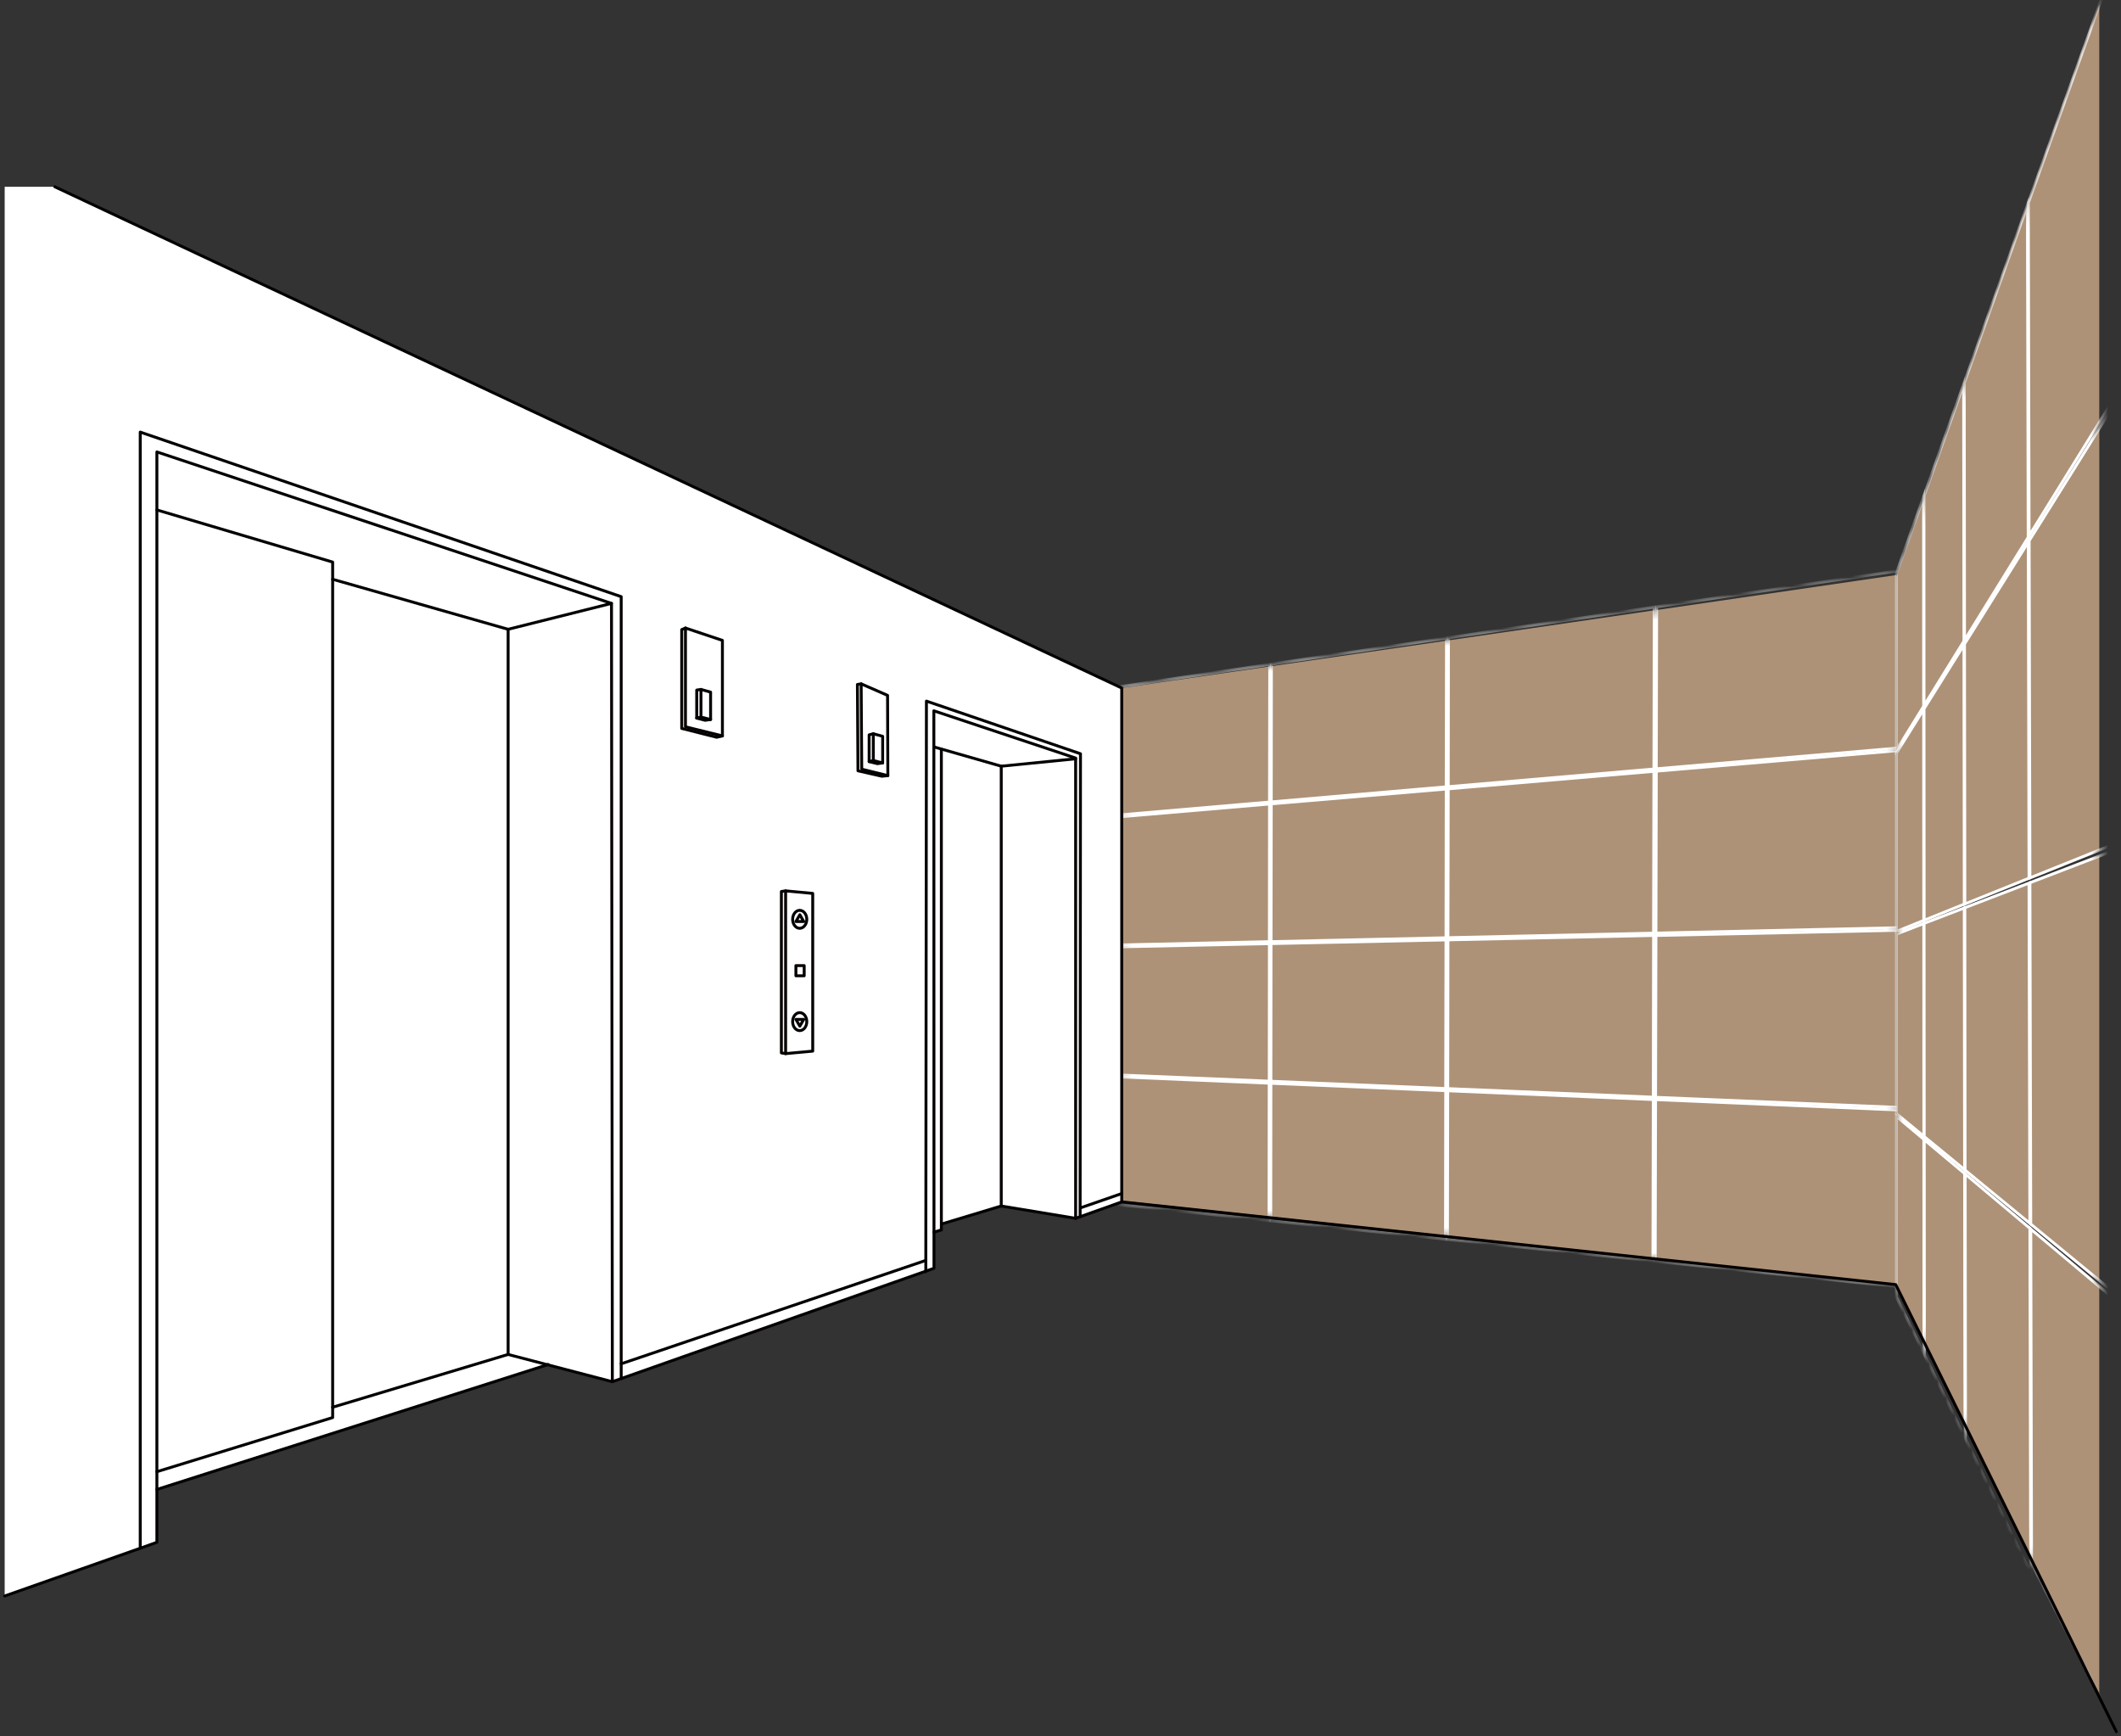 <svg width="248" height="203" viewBox="0 0 248 203" fill="none" xmlns="http://www.w3.org/2000/svg">
<rect x="0" y="0" width="248" height="203" fill="#333333" stroke="none"/>
<path d="M6.407 21.838L131.16 80.439L131.21 140.52L125.772 142.439L117.073 141L110.136 143.093L110.07 143.796L109.193 144.06L109.209 148.279L71.598 161.54L63.9 159.529L18.343 174.138V180.317L0.547 186.596V21.838H6.407Z" fill="white"/>
<path d="M131.16 80.439L131.177 95.254L148.443 93.774L148.468 77.916L131.16 80.439Z" fill="#AD9278"/>
<mask id="mask0_409_21434" style="mask-type:luminance" maskUnits="userSpaceOnUse" x="131" y="67" width="91" height="84">
<path d="M131.16 80.439L131.21 140.387L221.795 150.124L221.745 67.228L131.16 80.439Z" fill="white"/>
</mask>
<g mask="url(#mask0_409_21434)">
<path d="M148.442 93.773L130.828 95.287L130.836 80.29L148.467 77.668L148.442 93.773Z" stroke="white" stroke-width="0.34" stroke-miterlimit="10"/>
</g>
<path d="M148.657 77.891L148.641 93.757L169.102 91.995L169.135 74.905L148.657 77.891Z" fill="#AD9278"/>
<mask id="mask1_409_21434" style="mask-type:luminance" maskUnits="userSpaceOnUse" x="131" y="67" width="91" height="84">
<path d="M131.16 80.439L131.21 140.387L221.795 150.124L221.745 67.228L131.16 80.439Z" fill="white"/>
</mask>
<g mask="url(#mask1_409_21434)">
<path d="M169.102 91.995L148.641 93.757L148.657 77.634L169.135 74.59L169.102 91.995Z" stroke="white" stroke-width="0.34" stroke-miterlimit="10"/>
</g>
<path d="M169.357 74.872L169.332 91.979L193.385 89.91L193.427 71.356L169.357 74.872Z" fill="#AD9278"/>
<mask id="mask2_409_21434" style="mask-type:luminance" maskUnits="userSpaceOnUse" x="131" y="67" width="91" height="84">
<path d="M131.16 80.439L131.21 140.387L221.795 150.124L221.745 67.228L131.16 80.439Z" fill="white"/>
</mask>
<g mask="url(#mask2_409_21434)">
<path d="M193.389 89.91L169.336 91.978L169.361 74.557L193.431 70.975L193.389 89.91Z" stroke="white" stroke-width="0.34" stroke-miterlimit="10"/>
</g>
<path d="M193.693 71.323L193.66 89.885L221.761 87.47L221.745 67.228L193.693 71.323Z" fill="#AD9278"/>
<mask id="mask3_409_21434" style="mask-type:luminance" maskUnits="userSpaceOnUse" x="131" y="67" width="91" height="84">
<path d="M131.16 80.439L131.21 140.387L221.795 150.124L221.745 67.228L131.16 80.439Z" fill="white"/>
</mask>
<g mask="url(#mask3_409_21434)">
<path d="M222.357 87.421L193.66 89.886L193.702 70.934L222.407 66.657L222.357 87.421Z" stroke="white" stroke-width="0.34" stroke-miterlimit="10"/>
</g>
<path d="M131.176 95.469L131.184 110.475L148.425 110.095L148.442 94.005L131.176 95.469Z" fill="#AD9278"/>
<mask id="mask4_409_21434" style="mask-type:luminance" maskUnits="userSpaceOnUse" x="131" y="67" width="91" height="84">
<path d="M131.16 80.439L131.21 140.387L221.795 150.124L221.745 67.228L131.16 80.439Z" fill="white"/>
</mask>
<g mask="url(#mask4_409_21434)">
<path d="M148.426 110.094L130.812 110.483L130.829 95.502L148.443 93.997L148.426 110.094Z" stroke="white" stroke-width="0.34" stroke-miterlimit="10"/>
</g>
<path d="M148.642 93.981L148.617 110.095L169.078 109.64L169.103 92.243L148.642 93.981Z" fill="#AD9278"/>
<path d="M169.078 109.64L148.617 110.095L148.642 93.981L169.103 92.243L169.078 109.64Z" stroke="white" stroke-width="0.34" stroke-miterlimit="10"/>
<path d="M169.334 92.227L169.301 109.631L193.354 109.102L193.387 90.175L169.334 92.227Z" fill="#AD9278"/>
<path d="M193.346 109.102L169.301 109.631L169.334 92.227L193.387 90.175L193.346 109.102Z" stroke="white" stroke-width="0.34" stroke-miterlimit="10"/>
<path d="M193.662 90.159L193.621 109.094L221.772 108.473L221.763 87.768L193.662 90.159Z" fill="#AD9278"/>
<mask id="mask5_409_21434" style="mask-type:luminance" maskUnits="userSpaceOnUse" x="131" y="67" width="91" height="84">
<path d="M131.16 80.439L131.21 140.387L221.795 150.124L221.745 67.228L131.16 80.439Z" fill="white"/>
</mask>
<g mask="url(#mask5_409_21434)">
<path d="M222.301 108.457L193.621 109.094L193.662 90.159L222.351 87.718L222.301 108.457Z" stroke="white" stroke-width="0.34" stroke-miterlimit="10"/>
</g>
<path d="M131.184 110.69L131.2 125.696L148.408 126.407L148.425 110.326L131.184 110.69Z" fill="#AD9278"/>
<mask id="mask6_409_21434" style="mask-type:luminance" maskUnits="userSpaceOnUse" x="131" y="67" width="91" height="84">
<path d="M131.16 80.439L131.21 140.387L221.795 150.124L221.745 67.228L131.16 80.439Z" fill="white"/>
</mask>
<g mask="url(#mask6_409_21434)">
<path d="M148.41 126.407L130.805 125.679L130.813 110.698L148.427 110.326L148.41 126.407Z" stroke="white" stroke-width="0.34" stroke-miterlimit="10"/>
</g>
<path d="M148.614 110.318L148.598 126.416L169.042 127.268L169.075 109.888L148.614 110.318Z" fill="#AD9278"/>
<path d="M169.042 127.268L148.598 126.416L148.614 110.318L169.075 109.888L169.042 127.268Z" stroke="white" stroke-width="0.34" stroke-miterlimit="10"/>
<path d="M169.302 109.88L169.277 127.276L193.314 128.277L193.347 109.367L169.302 109.88Z" fill="#AD9278"/>
<path d="M193.314 128.277L169.277 127.276L169.302 109.88L193.347 109.367L193.314 128.277Z" stroke="white" stroke-width="0.34" stroke-miterlimit="10"/>
<path d="M193.62 109.367L193.578 128.294L221.787 129.468L221.77 108.763L193.62 109.367Z" fill="#AD9278"/>
<mask id="mask7_409_21434" style="mask-type:luminance" maskUnits="userSpaceOnUse" x="131" y="67" width="91" height="84">
<path d="M131.16 80.439L131.21 140.387L221.795 150.124L221.745 67.228L131.16 80.439Z" fill="white"/>
</mask>
<g mask="url(#mask7_409_21434)">
<path d="M222.242 129.485L193.578 128.293L193.62 109.367L222.3 108.754L222.242 129.485Z" stroke="white" stroke-width="0.34" stroke-miterlimit="10"/>
</g>
<path d="M131.211 140.388L148.387 142.232L148.403 126.639L131.203 125.911L131.211 140.388Z" fill="#AD9278"/>
<mask id="mask8_409_21434" style="mask-type:luminance" maskUnits="userSpaceOnUse" x="131" y="67" width="91" height="84">
<path d="M131.16 80.439L131.21 140.387L221.795 150.124L221.745 67.228L131.16 80.439Z" fill="white"/>
</mask>
<g mask="url(#mask8_409_21434)">
<path d="M148.386 142.712L130.789 140.859L130.806 125.894L148.403 126.639L148.386 142.712Z" stroke="white" stroke-width="0.34" stroke-miterlimit="10"/>
</g>
<path d="M148.582 142.257L169.018 144.449L169.043 127.516L148.599 126.648L148.582 142.257Z" fill="#AD9278"/>
<mask id="mask9_409_21434" style="mask-type:luminance" maskUnits="userSpaceOnUse" x="131" y="67" width="91" height="84">
<path d="M131.16 80.439L131.21 140.387L221.795 150.124L221.745 67.228L131.16 80.439Z" fill="white"/>
</mask>
<g mask="url(#mask9_409_21434)">
<path d="M169.018 144.887L148.582 142.737L148.599 126.647L169.043 127.516L169.018 144.887Z" stroke="white" stroke-width="0.34" stroke-miterlimit="10"/>
</g>
<path d="M169.242 144.474L193.271 147.055L193.312 128.55L169.275 127.524L169.242 144.474Z" fill="#AD9278"/>
<mask id="mask10_409_21434" style="mask-type:luminance" maskUnits="userSpaceOnUse" x="131" y="67" width="91" height="84">
<path d="M131.16 80.439L131.21 140.387L221.795 150.124L221.745 67.228L131.16 80.439Z" fill="white"/>
</mask>
<g mask="url(#mask10_409_21434)">
<path d="M193.271 147.444L169.242 144.912L169.275 127.524L193.312 128.55L193.271 147.444Z" stroke="white" stroke-width="0.34" stroke-miterlimit="10"/>
</g>
<path d="M193.535 147.088L221.793 150.124L221.785 129.758L193.577 128.558L193.535 147.088Z" fill="#AD9278"/>
<mask id="mask11_409_21434" style="mask-type:luminance" maskUnits="userSpaceOnUse" x="131" y="67" width="91" height="84">
<path d="M131.16 80.439L131.21 140.387L221.795 150.124L221.745 67.228L131.16 80.439Z" fill="white"/>
</mask>
<g mask="url(#mask11_409_21434)">
<path d="M222.182 150.488L193.535 147.468L193.577 128.558L222.24 129.782L222.182 150.488Z" stroke="white" stroke-width="0.34" stroke-miterlimit="10"/>
</g>
<path d="M221.746 67.419L221.763 87.694L224.925 82.573L224.916 58.41L221.746 67.419Z" fill="#AD9278"/>
<mask id="mask12_409_21434" style="mask-type:luminance" maskUnits="userSpaceOnUse" x="221" y="0" width="25" height="198">
<path d="M245.46 0L221.746 67.41L221.796 150.744L245.46 197.937V0Z" fill="white"/>
</mask>
<g mask="url(#mask12_409_21434)">
<path d="M224.926 82.573L221.723 87.76V67.046L224.918 58.079L224.926 82.573Z" stroke="white" stroke-width="0.34" stroke-miterlimit="10"/>
</g>
<path d="M224.957 58.303L224.965 82.515L229.642 74.954L229.609 45.075L224.957 58.303Z" fill="#AD9278"/>
<mask id="mask13_409_21434" style="mask-type:luminance" maskUnits="userSpaceOnUse" x="221" y="0" width="25" height="198">
<path d="M245.46 0L221.746 67.41L221.796 150.744L245.46 197.937V0Z" fill="white"/>
</mask>
<g mask="url(#mask13_409_21434)">
<path d="M229.642 74.954L224.965 82.515L224.957 57.972L229.601 44.918L229.642 74.954Z" stroke="white" stroke-width="0.34" stroke-miterlimit="10"/>
</g>
<path d="M234.038 32.485L229.668 44.91L229.701 74.864L237.151 62.819L237.059 23.998L234.038 32.485Z" fill="#AD9278"/>
<mask id="mask14_409_21434" style="mask-type:luminance" maskUnits="userSpaceOnUse" x="221" y="0" width="25" height="198">
<path d="M245.46 0L221.746 67.41L221.796 150.744L245.46 197.937V0Z" fill="white"/>
</mask>
<g mask="url(#mask14_409_21434)">
<path d="M237.151 62.819L229.701 74.863L229.668 44.752L237.059 23.998L237.151 62.819Z" stroke="white" stroke-width="0.34" stroke-miterlimit="10"/>
</g>
<path d="M237.156 23.716L237.247 62.654L245.458 49.394V0.587L237.156 23.716Z" fill="#AD9278"/>
<mask id="mask15_409_21434" style="mask-type:luminance" maskUnits="userSpaceOnUse" x="221" y="0" width="25" height="198">
<path d="M245.46 0L221.746 67.41L221.796 150.744L245.46 197.937V0Z" fill="white"/>
</mask>
<g mask="url(#mask15_409_21434)">
<path d="M251 40.443L237.251 62.654L237.16 23.716L254.617 -24.908L251 40.443Z" stroke="white" stroke-width="0.34" stroke-miterlimit="10"/>
</g>
<path d="M221.762 87.991L221.77 108.887L224.94 107.613L224.924 82.929L221.762 87.991Z" fill="#AD9278"/>
<mask id="mask16_409_21434" style="mask-type:luminance" maskUnits="userSpaceOnUse" x="221" y="0" width="25" height="198">
<path d="M245.46 0L221.746 67.41L221.796 150.744L245.46 197.937V0Z" fill="white"/>
</mask>
<g mask="url(#mask16_409_21434)">
<path d="M224.942 107.613L221.723 108.904V88.058L224.926 82.929L224.942 107.613Z" stroke="white" stroke-width="0.34" stroke-miterlimit="10"/>
</g>
<path d="M224.965 82.862L224.981 107.596L229.675 105.719L229.641 75.384L224.965 82.862Z" fill="#AD9278"/>
<path d="M229.675 105.71L224.981 107.596L224.965 82.862L229.641 75.384L229.675 105.71Z" stroke="white" stroke-width="0.34" stroke-miterlimit="10"/>
<path d="M229.699 75.293L229.741 105.694L237.248 102.674L237.157 63.373L229.699 75.293Z" fill="#AD9278"/>
<path d="M237.248 102.674L229.741 105.694L229.699 75.293L237.157 63.373L237.248 102.674Z" stroke="white" stroke-width="0.34" stroke-miterlimit="10"/>
<path d="M237.258 63.216L237.349 102.641L245.46 99.382V50.088L237.258 63.216Z" fill="#AD9278"/>
<mask id="mask17_409_21434" style="mask-type:luminance" maskUnits="userSpaceOnUse" x="221" y="0" width="25" height="198">
<path d="M245.46 0L221.746 67.41L221.796 150.744L245.46 197.937V0Z" fill="white"/>
</mask>
<g mask="url(#mask17_409_21434)">
<path d="M251.254 97.058L237.349 102.642L237.258 63.216L251.006 41.229L251.254 97.058Z" stroke="white" stroke-width="0.34" stroke-miterlimit="10"/>
</g>
<path d="M221.77 109.185L221.786 130.246L224.948 132.852L224.94 107.969L221.77 109.185Z" fill="#AD9278"/>
<mask id="mask18_409_21434" style="mask-type:luminance" maskUnits="userSpaceOnUse" x="221" y="0" width="25" height="198">
<path d="M245.46 0L221.746 67.41L221.796 150.744L245.46 197.937V0Z" fill="white"/>
</mask>
<g mask="url(#mask18_409_21434)">
<path d="M224.951 132.852L221.723 130.196V109.21L224.942 107.969L224.951 132.852Z" stroke="white" stroke-width="0.34" stroke-miterlimit="10"/>
</g>
<path d="M224.98 107.952L224.989 132.885L229.715 136.764L229.682 106.149L224.98 107.952Z" fill="#AD9278"/>
<path d="M229.715 136.764L224.989 132.885L224.973 107.952L229.674 106.149L229.715 136.764Z" stroke="white" stroke-width="0.34" stroke-miterlimit="10"/>
<path d="M229.738 106.124L229.771 136.814L237.345 143.034L237.246 103.245L229.738 106.124Z" fill="#AD9278"/>
<path d="M237.345 143.034L229.771 136.814L229.738 106.124L237.246 103.245L237.345 143.034Z" stroke="white" stroke-width="0.34" stroke-miterlimit="10"/>
<path d="M237.348 103.204L237.447 143.118L245.459 149.702V100.086L237.348 103.204Z" fill="#AD9278"/>
<mask id="mask19_409_21434" style="mask-type:luminance" maskUnits="userSpaceOnUse" x="221" y="0" width="25" height="198">
<path d="M245.46 0L221.746 67.41L221.796 150.744L245.46 197.937V0Z" fill="white"/>
</mask>
<g mask="url(#mask19_409_21434)">
<path d="M251.518 154.682L237.447 143.118L237.348 103.204L251.262 97.861L251.518 154.682Z" stroke="white" stroke-width="0.34" stroke-miterlimit="10"/>
</g>
<path d="M221.793 150.744L224.964 157.056L224.947 133.207L221.785 130.552L221.793 150.744Z" fill="#AD9278"/>
<mask id="mask20_409_21434" style="mask-type:luminance" maskUnits="userSpaceOnUse" x="221" y="0" width="25" height="198">
<path d="M245.46 0L221.746 67.41L221.796 150.744L245.46 197.937V0Z" fill="white"/>
</mask>
<g mask="url(#mask20_409_21434)">
<path d="M224.967 158.28L221.723 151.621V130.494L224.951 133.207L224.967 158.28Z" stroke="white" stroke-width="0.34" stroke-miterlimit="10"/>
</g>
<path d="M225.009 157.131L229.76 166.611L229.718 137.203L224.992 133.24L225.009 157.131Z" fill="#AD9278"/>
<mask id="mask21_409_21434" style="mask-type:luminance" maskUnits="userSpaceOnUse" x="221" y="0" width="25" height="198">
<path d="M245.46 0L221.746 67.41L221.796 150.744L245.46 197.937V0Z" fill="white"/>
</mask>
<g mask="url(#mask21_409_21434)">
<path d="M229.76 168.116L225.009 158.363L224.992 133.24L229.718 137.203L229.76 168.116Z" stroke="white" stroke-width="0.34" stroke-miterlimit="10"/>
</g>
<path d="M229.815 166.726L237.438 181.939L237.347 143.605L229.773 137.252L229.815 166.726Z" fill="#AD9278"/>
<mask id="mask22_409_21434" style="mask-type:luminance" maskUnits="userSpaceOnUse" x="221" y="0" width="25" height="198">
<path d="M245.46 0L221.746 67.41L221.796 150.744L245.46 197.937V0Z" fill="white"/>
</mask>
<g mask="url(#mask22_409_21434)">
<path d="M237.442 183.9L229.819 168.24L229.777 137.253L237.351 143.606L237.442 183.9Z" stroke="white" stroke-width="0.34" stroke-miterlimit="10"/>
</g>
<path d="M237.536 182.137L245.458 197.937V150.413L237.445 143.688L237.536 182.137Z" fill="#AD9278"/>
<mask id="mask23_409_21434" style="mask-type:luminance" maskUnits="userSpaceOnUse" x="221" y="0" width="25" height="198">
<path d="M245.46 0L221.746 67.41L221.796 150.744L245.46 197.937V0Z" fill="white"/>
</mask>
<g mask="url(#mask23_409_21434)">
<path d="M264.499 235.195L237.54 182.808L237.449 143.688L251.529 155.501L264.499 235.195Z" stroke="white" stroke-width="0.34" stroke-miterlimit="10"/>
</g>
<path d="M0.547 186.596L16.398 181.012V50.518L72.633 69.759V161.176" stroke="#040000" stroke-width="0.34" stroke-linecap="round" stroke-linejoin="round"/>
<path d="M131.162 139.544L126.336 141.216" stroke="#040000" stroke-width="0.34" stroke-linecap="round" stroke-linejoin="round"/>
<path d="M108.25 148.668L108.324 81.969L126.336 88.124L126.294 142.249" stroke="#040000" stroke-width="0.34" stroke-linecap="round" stroke-linejoin="round"/>
<path d="M108.249 147.361L72.633 159.447" stroke="#040000" stroke-width="0.34" stroke-linecap="round" stroke-linejoin="round"/>
<path d="M71.599 161.54L71.499 70.545L18.344 52.835V180.318L16.398 181.012" stroke="#040000" stroke-width="0.34" stroke-linecap="round" stroke-linejoin="round"/>
<path d="M71.498 70.545L59.413 73.573V158.355L71.597 161.54L109.208 148.279L109.192 83.103L125.771 88.628V142.439L131.159 140.52V80.439L6.406 21.838" stroke="#040000" stroke-width="0.34" stroke-linecap="round" stroke-linejoin="round"/>
<path d="M59.405 73.573L38.895 67.725" stroke="#040000" stroke-width="0.34" stroke-linecap="round" stroke-linejoin="round"/>
<path d="M18.344 172.062L38.896 165.734V65.715L18.344 59.618" stroke="#040000" stroke-width="0.34" stroke-linecap="round" stroke-linejoin="round"/>
<path d="M18.344 174.138L64.1 159.529" stroke="#040000" stroke-width="0.34" stroke-linecap="round" stroke-linejoin="round"/>
<path d="M38.895 164.526L59.405 158.355" stroke="#040000" stroke-width="0.34" stroke-linecap="round" stroke-linejoin="round"/>
<path d="M109.191 87.322L117.071 89.58V141L110.135 143.093" stroke="#040000" stroke-width="0.34" stroke-linecap="round" stroke-linejoin="round"/>
<path d="M125.774 142.44L117.074 141" stroke="#040000" stroke-width="0.34" stroke-linecap="round" stroke-linejoin="round"/>
<path d="M109.191 144.06L110.069 143.796V87.57" stroke="#040000" stroke-width="0.34" stroke-linecap="round" stroke-linejoin="round"/>
<path d="M117.074 89.58L125.774 88.711" stroke="#040000" stroke-width="0.34" stroke-linecap="round" stroke-linejoin="round"/>
<path d="M80.148 73.424V84.972L84.469 86.039V74.871L80.148 73.424Z" stroke="#040000" stroke-width="0.34" stroke-linecap="round" stroke-linejoin="round"/>
<path d="M84.47 86.039L83.8 86.196L79.711 85.162V73.614L80.15 73.424" stroke="#040000" stroke-width="0.34" stroke-linecap="round" stroke-linejoin="round"/>
<path d="M100.691 79.951L100.758 89.927L103.812 90.68L103.779 81.299L100.691 79.951Z" stroke="#040000" stroke-width="0.34" stroke-linecap="round" stroke-linejoin="round"/>
<path d="M103.813 90.68L103.118 90.754L100.32 90.117L100.254 80.025L100.693 79.951" stroke="#040000" stroke-width="0.34" stroke-linecap="round" stroke-linejoin="round"/>
<path d="M131.207 140.52L221.66 150.19L247.451 202.454" stroke="#040000" stroke-width="0.34" stroke-linecap="round" stroke-linejoin="round"/>
<path d="M83.087 80.919L81.961 80.605V83.839L83.087 84.12V80.919Z" stroke="#040000" stroke-width="0.34" stroke-linecap="round" stroke-linejoin="round"/>
<path d="M83.087 84.12L82.45 84.211L81.465 83.955V80.679L81.962 80.605" stroke="#040000" stroke-width="0.34" stroke-linecap="round" stroke-linejoin="round"/>
<path d="M81.453 83.954L81.958 83.838" stroke="#040000" stroke-width="0.34" stroke-linecap="round" stroke-linejoin="round"/>
<path d="M103.206 86.089L102.113 85.783V88.918L103.206 89.199V86.089Z" stroke="#040000" stroke-width="0.34" stroke-linecap="round" stroke-linejoin="round"/>
<path d="M103.206 89.199L102.585 89.282L101.625 89.042V85.915L102.113 85.783" stroke="#040000" stroke-width="0.34" stroke-linecap="round" stroke-linejoin="round"/>
<path d="M101.625 89.042L102.113 88.918" stroke="#040000" stroke-width="0.34" stroke-linecap="round" stroke-linejoin="round"/>
<path d="M91.859 104.155V123.182L95.029 122.892V104.453L91.859 104.155Z" stroke="#040000" stroke-width="0.34" stroke-linecap="round" stroke-linejoin="round"/>
<path d="M91.86 123.182L91.363 123.099V104.23L91.86 104.155" stroke="#040000" stroke-width="0.34" stroke-linecap="round" stroke-linejoin="round"/>
<mask id="mask24_409_21434" style="mask-type:luminance" maskUnits="userSpaceOnUse" x="0" y="0" width="248" height="203">
<path d="M248 0H0V203H248V0Z" fill="white"/>
</mask>
<g mask="url(#mask24_409_21434)">
<path d="M93.507 108.531C93.965 108.531 94.335 108.061 94.335 107.481C94.335 106.901 93.965 106.43 93.507 106.43C93.05 106.43 92.68 106.901 92.68 107.481C92.68 108.061 93.05 108.531 93.507 108.531Z" stroke="#040000" stroke-width="0.34" stroke-linecap="round" stroke-linejoin="round"/>
</g>
<path d="M93.522 106.943L93.066 107.738H93.977L93.522 106.943Z" stroke="#040000" stroke-width="0.34" stroke-linecap="round" stroke-linejoin="round"/>
<mask id="mask25_409_21434" style="mask-type:luminance" maskUnits="userSpaceOnUse" x="0" y="0" width="248" height="203">
<path d="M248 0H0V203H248V0Z" fill="white"/>
</mask>
<g mask="url(#mask25_409_21434)">
<path d="M93.507 120.493C93.965 120.493 94.335 120.023 94.335 119.443C94.335 118.862 93.965 118.392 93.507 118.392C93.05 118.392 92.68 118.862 92.68 119.443C92.68 120.023 93.05 120.493 93.507 120.493Z" stroke="#040000" stroke-width="0.34" stroke-linecap="round" stroke-linejoin="round"/>
</g>
<path d="M93.522 119.972L93.066 119.186H93.977L93.522 119.972Z" stroke="#040000" stroke-width="0.34" stroke-linecap="round" stroke-linejoin="round"/>
<path d="M94.031 112.891H93.062V114.083H94.031V112.891Z" stroke="#040000" stroke-width="0.34" stroke-linecap="round" stroke-linejoin="round"/>
</svg>
